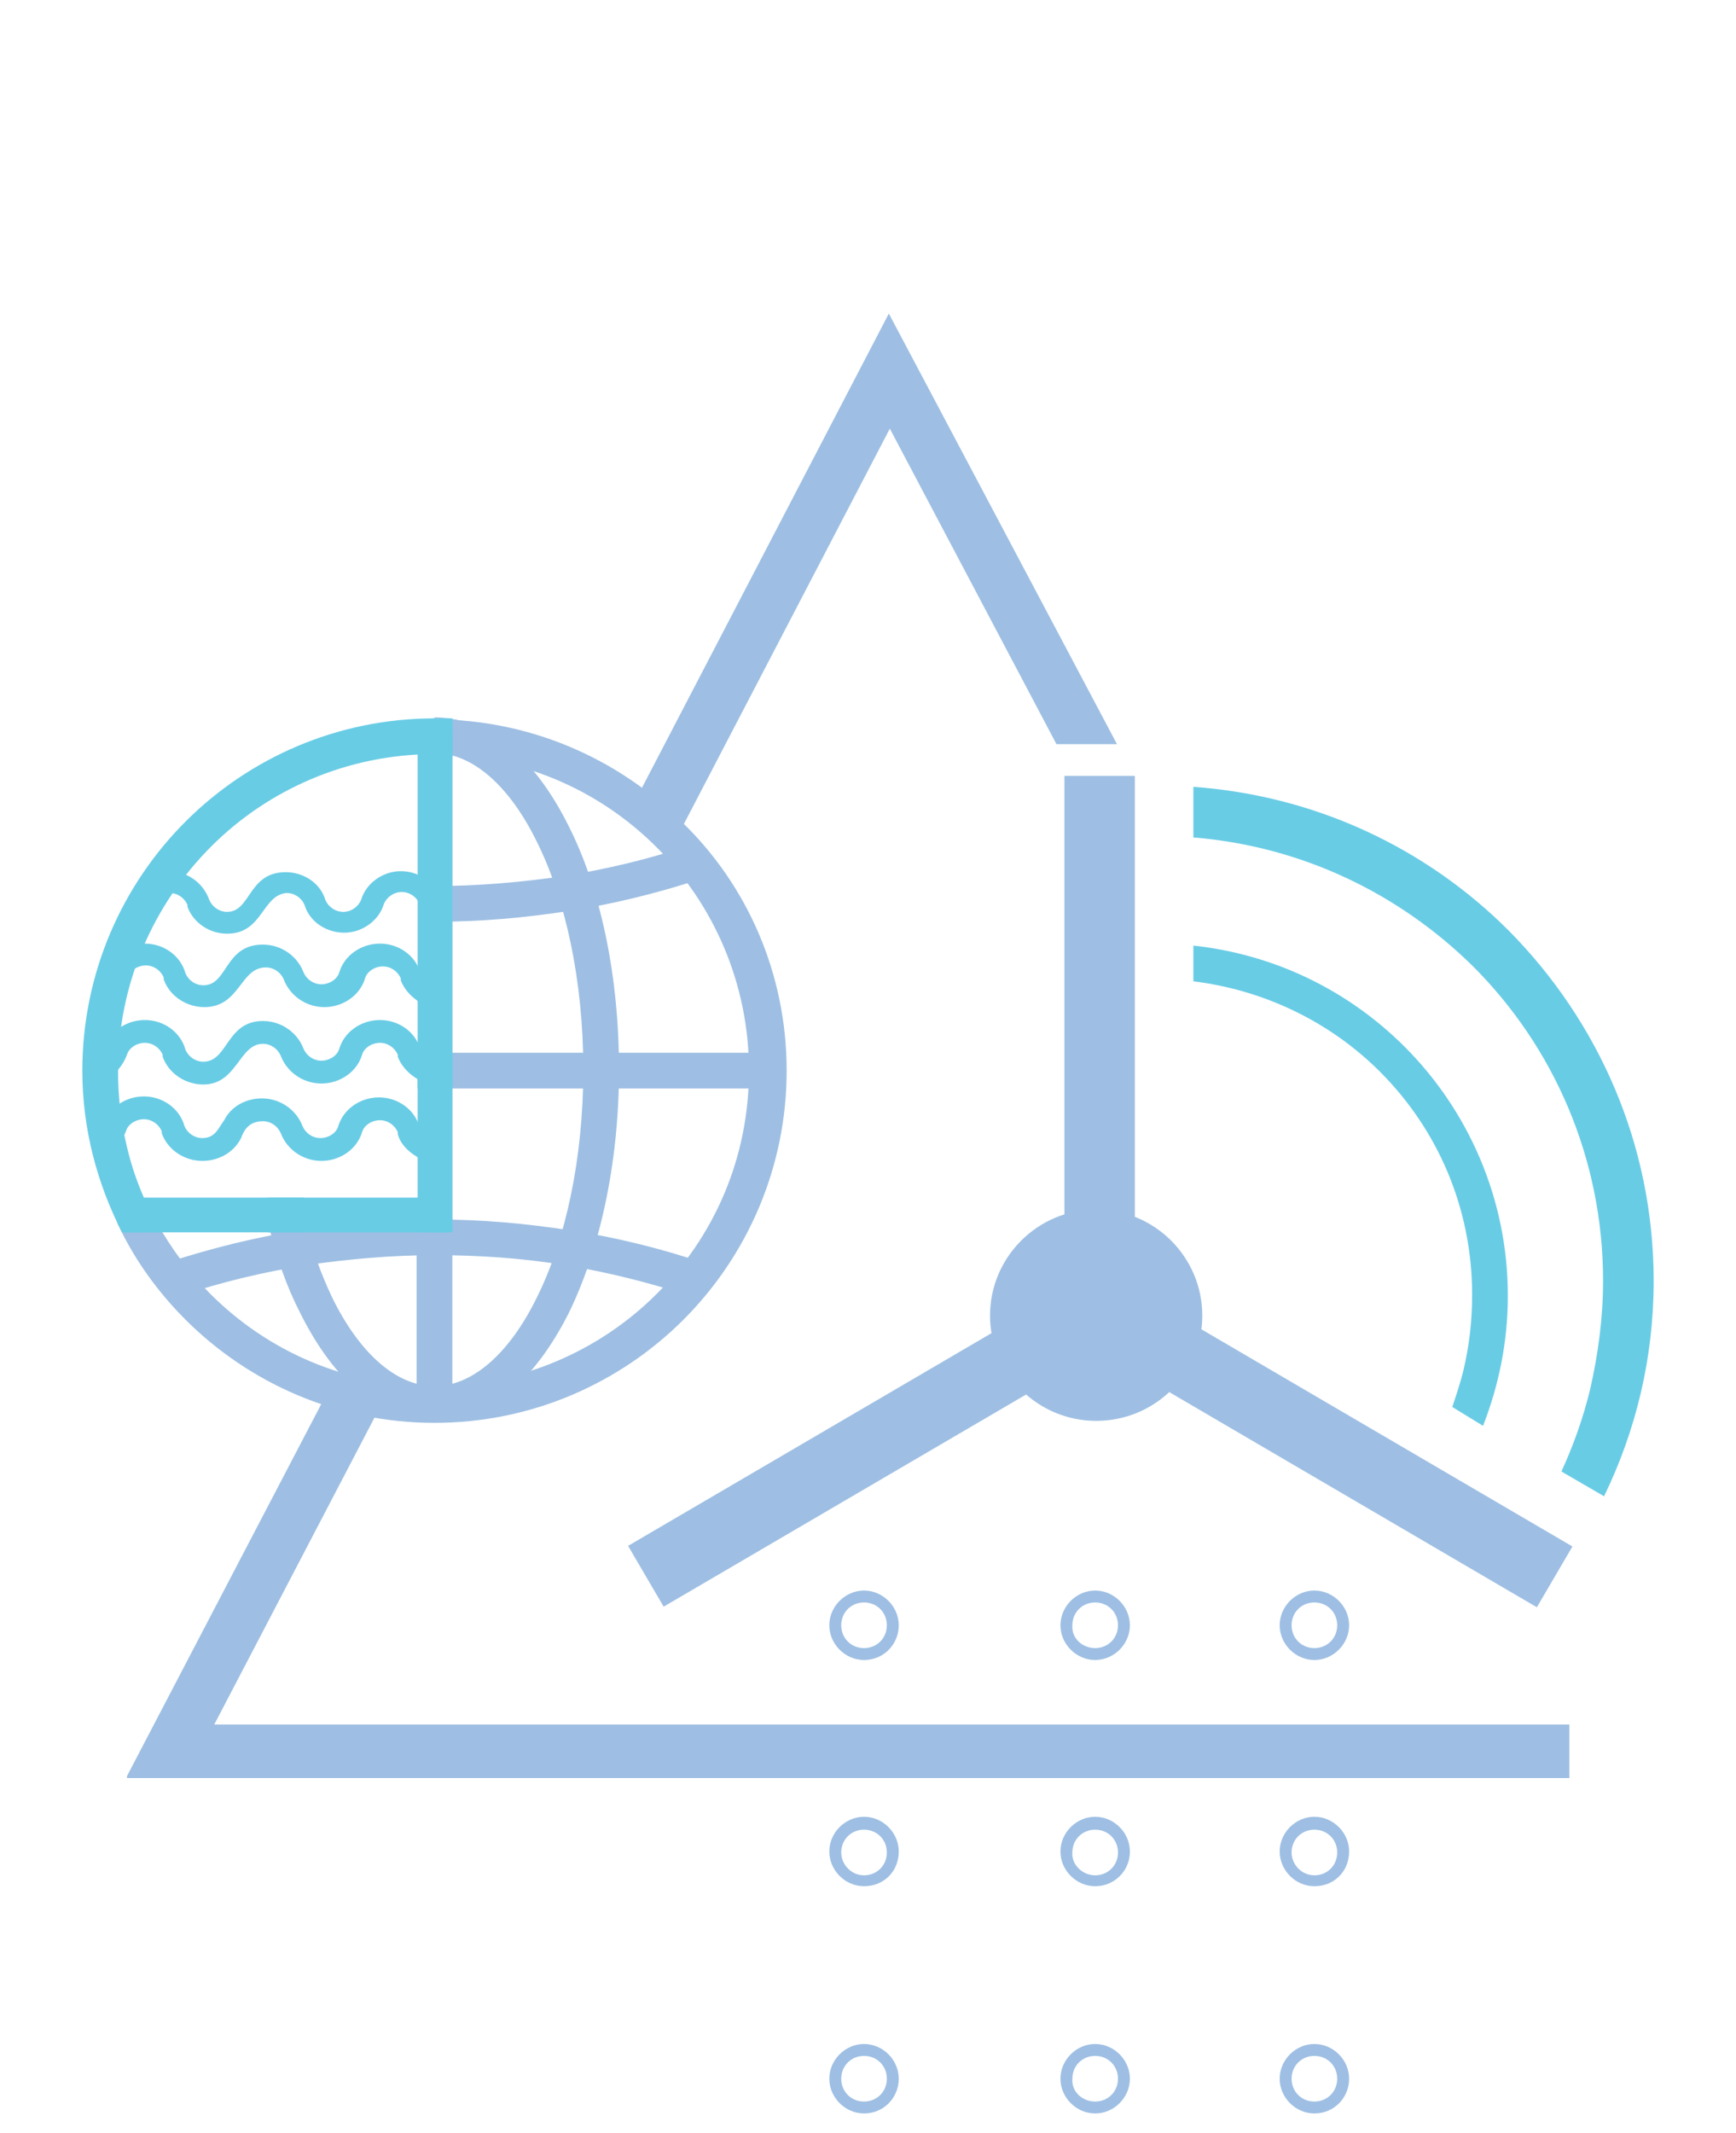 <?xml version="1.0" encoding="utf-8"?>
<!-- Generator: Adobe Illustrator 18.0.0, SVG Export Plug-In . SVG Version: 6.00 Build 0)  -->
<!DOCTYPE svg PUBLIC "-//W3C//DTD SVG 1.1//EN" "http://www.w3.org/Graphics/SVG/1.1/DTD/svg11.dtd">
<svg version="1.1" id="Layer_1" xmlns="http://www.w3.org/2000/svg" xmlns:xlink="http://www.w3.org/1999/xlink" x="0px" y="0px"
	 viewBox="-7.5 -29.8 175 215" enable-background="new -7.5 -29.8 175 215" xml:space="preserve">
<g>
	<path fill="#9EBFE3" d="M150.7,149.4H5.3v-0.2l21-40.2c1.7,0.6,3.6,1,5.4,1.3L14.1,144h136.6L150.7,149.4L150.7,149.4z"/>
	<path fill="#9EBFE3" d="M82.1,1.8L82.1,1.8l23,43.4H99L82.2,13.4L59.9,56.2c-1.3-1.3-2.7-2.6-4.2-3.7L82.1,1.8z"/>
	<path fill="#9EBFE3" d="M71.8,78.1c0,9.8-4,18.7-10.4,25.1c-6.4,6.4-15.3,10.4-25.1,10.4s-18.7-4-25.1-10.4
		c-2.8-2.8-5.2-6.1-6.9-9.8h4c1.5,2.7,3.3,5.1,5.4,7.2c5.8,5.8,13.7,9.3,22.5,9.3s16.8-3.6,22.5-9.3c5.8-5.8,9.3-13.7,9.3-22.5
		s-3.6-16.8-9.3-22.5c-5.8-5.8-13.7-9.3-22.5-9.3H36v-3.6h0.2c9.8,0,18.7,4,25.1,10.4C67.8,59.4,71.8,68.3,71.8,78.1"/>
	<path fill="#9EBFE3" d="M36.1,42.6h0.2v3.6h-0.2V42.6z M36.3,113.5c-5.4,0-10.1-4.1-13.5-10.9c-1.4-2.7-2.5-5.8-3.3-9.3h3.7
		c0.8,2.9,1.7,5.4,2.8,7.7c2.7,5.5,6.4,8.9,10.3,8.9V113.5z"/>
	<path fill="#9EBFE3" d="M36.3,109.9c3.9,0,7.6-3.4,10.3-8.9c2.9-5.8,4.7-14,4.7-23s-1.8-17.2-4.7-23c-2.7-5.5-6.4-8.9-10.3-8.9
		v-3.6c5.4,0,10.1,4.1,13.5,10.9c3.2,6.3,5.1,15,5.1,24.6s-2,18.3-5.1,24.6c-3.4,6.7-8.1,10.9-13.5,10.9V109.9z"/>
	<polygon fill="#9EBFE3" points="38.1,44.4 38.1,111.7 34.5,111.7 34.5,93.4 36.1,93.4 36.1,44.4 	"/>
	<rect x="36.1" y="76.3" fill="#9EBFE3" width="33.8" height="3.6"/>
	<path fill="#9EBFE3" d="M36.1,59.5h0.2c4.5,0,8.8-0.4,13-1c4.3-0.7,8.6-1.7,12.7-3.1l1.1,3.4c-4.3,1.4-8.7,2.5-13.2,3.2
		s-9,1.1-13.6,1.1h-0.2C36.1,63.1,36.1,59.5,36.1,59.5z"/>
	<path fill="#9EBFE3" d="M9.5,97.4c4.3-1.4,8.7-2.5,13.2-3.2c2.2-0.4,4.5-0.6,6.8-0.8h6.7v-0.3h0.2c4.6,0,9.1,0.4,13.6,1.1
		c4.6,0.7,9,1.8,13.2,3.2l-1.1,3.4c-4.1-1.3-8.3-2.4-12.7-3.1c-4.2-0.7-8.6-1-13-1c-4.5,0-8.8,0.4-13,1c-4.3,0.7-8.6,1.7-12.7,3.1
		L9.5,97.4z"/>
	<path fill="#69CCE5" d="M4.8,94.4c-2.5-4.9-4-10.4-4-16.3c0-9.8,4-18.7,10.4-25.1s15.3-10.4,25.1-10.4c0.6,0,1.2,0,1.8,0v3.6
		c-0.6,0-1.2,0-1.8,0c-8.8,0-16.8,3.6-22.5,9.3C8,61.3,4.4,69.3,4.4,78.1c0,2.7,0.3,5.2,0.9,7.7c0.7,3,1.9,5.9,3.5,8.6
		C8.8,94.4,4.8,94.4,4.8,94.4z"/>
	<path fill="#69CCE5" d="M142,113.9c1.6-4.1,2.5-8.5,2.5-13.1c0-9.8-4-18.7-10.4-25.1c-5.6-5.6-13-9.3-21.3-10.2v3.6
		c7.3,0.9,13.9,4.2,18.8,9.1c5.8,5.8,9.3,13.7,9.3,22.5c0,2.7-0.3,5.2-0.9,7.7c-0.3,1.2-0.7,2.4-1.1,3.6L142,113.9z"/>
	<path fill="#69CCE5" d="M154.2,121c3.2-6.6,5-13.9,5-21.7c0-13.8-5.6-26.2-14.6-35.3c-8.3-8.3-19.4-13.6-31.8-14.5v5.1
		c11,0.9,20.8,5.7,28.2,13c8.1,8.1,13.1,19.3,13.1,31.7c0,3.7-0.5,7.4-1.3,10.9c-0.7,2.9-1.7,5.7-2.9,8.3L154.2,121z"/>
	<path fill="#69CCE5" d="M38.1,46.5c-0.6-0.2-1.2-0.2-1.8-0.2v-3.6c0.6,0,1.2,0.1,1.8,0.1V46.5z"/>
	<polygon fill="#69CCE5" points="34.5,45.8 34.5,43.7 38.1,43.7 38.1,94.4 34.6,94.4 34.6,45.8 	"/>
	<path fill="#69CCE5" d="M34.6,76.3h3.5v3.6h-3.5V76.3z M2.6,76.3h1.9c0,0.7-0.1,1.3-0.1,2c0,0.5,0,1.1,0,1.6H2.6V76.3z"/>
	<rect x="4.9" y="90.9" fill="#69CCE5" width="32.7" height="3.5"/>
	<rect x="19.5" y="90.9" fill="#69CCE5" width="3.6" height="3.5"/>
	<path fill="#69CCE5" d="M4.9,94.4h1.4c0-0.6,0-1.2,0-1.8c0-0.6,0-1.2,0-1.7H4.9V94.4z"/>
	<path fill="#69CCE5" d="M36.4,90.9c0,0.6,0,1.2,0,1.7c0,0.6,0,1.2,0,1.8h1.2v-3.5H36.4z"/>
	<path fill="#69CCE5" d="M15.4,64.3c-1.8,0-3.4-1.1-4-2.7c0,0,0,0,0-0.1v-0.1c-0.3-0.7-1-1.2-1.8-1.2s-1.5,0.5-1.8,1.2
		c-0.2,0.8-0.7,1.5-1.4,2l-1.2,0.9v-2.8l0.1-0.2c0.1-0.1,0.2-0.3,0.2-0.4C6,59.2,7.7,58,9.5,58c1.9,0,3.5,1.2,4.1,2.9
		c0.3,0.7,1,1.2,1.8,1.2c2.4,0,2.1-4,5.9-4c1.8,0,3.5,1.1,4,2.8c0.3,0.7,1,1.2,1.8,1.2s1.5-0.5,1.8-1.2c0.5-1.7,2.2-2.9,4-2.9
		c1.9,0,3.5,1.2,4.1,2.9c0.1,0.2,0.2,0.3,0.3,0.5l0.2,0.2v2.7l-1.2-0.8c-0.7-0.5-1.2-1.2-1.5-2c0,0,0,0,0-0.1v-0.1
		c-0.3-0.7-1-1.2-1.8-1.2s-1.5,0.5-1.8,1.2c-0.5,1.7-2.2,2.9-4,2.9s-3.5-1.1-4-2.8c-0.3-0.7-1-1.2-1.8-1.2
		C18.9,60.4,19,64.3,15.4,64.3"/>
	<path fill="#69CCE5" d="M13.1,71.7c-1.8,0-3.5-1.1-4.1-2.8c0,0,0,0,0-0.1v-0.1c-0.3-0.7-1-1.2-1.8-1.2S5.6,68,5.4,68.7
		c-0.3,0.8-0.8,1.5-1.4,2l-1.2,0.9v-2.9l0.1-0.2c0,0,0.1-0.1,0.1-0.3c0.5-1.7,2.2-2.9,4.1-2.9s3.6,1.2,4.1,3c0.3,0.7,1,1.2,1.8,1.2
		c2.5,0,2.1-4.1,6-4.1c1.9,0,3.5,1.2,4.1,2.8c0.3,0.7,1,1.2,1.8,1.2s1.6-0.5,1.8-1.2c0.5-1.7,2.2-2.9,4.1-2.9c1.9,0,3.6,1.2,4.1,3
		c0.1,0.2,0.2,0.4,0.3,0.5l0.2,0.2v2.8L34.5,71c-0.7-0.5-1.3-1.2-1.6-2c0,0,0,0,0-0.1v-0.1c-0.3-0.7-1-1.2-1.8-1.2s-1.6,0.5-1.8,1.2
		c-0.5,1.7-2.2,2.9-4.1,2.9s-3.5-1.2-4.1-2.8c-0.3-0.7-1-1.2-1.8-1.2C16.7,67.7,16.7,71.7,13.1,71.7"/>
	<path fill="#69CCE5" d="M13,79.5c-1.8,0-3.5-1.1-4.1-2.8c0,0,0,0,0-0.1v-0.1c-0.3-0.7-1-1.2-1.8-1.2s-1.6,0.5-1.8,1.2
		c-0.3,0.8-0.8,1.5-1.4,2l-1.2,0.9v-2.9l0.1-0.2C2.9,76.2,3,76,3,75.9C3.5,74.2,5.2,73,7.1,73s3.6,1.2,4.1,3c0.3,0.7,1,1.2,1.8,1.2
		c2.5,0,2.3-4.1,6-4.1c1.9,0,3.5,1.2,4.1,2.8c0.3,0.7,1,1.2,1.8,1.2s1.6-0.5,1.8-1.2c0.5-1.7,2.2-2.9,4.1-2.9c1.9,0,3.6,1.2,4.1,3
		c0.1,0.2,0.2,0.4,0.3,0.5l0.2,0.2v2.8l-1.2-0.8c-0.7-0.5-1.3-1.2-1.6-2c0,0,0,0,0-0.1v-0.1c-0.3-0.7-1-1.2-1.8-1.2
		s-1.6,0.5-1.8,1.2c-0.5,1.7-2.2,2.9-4.1,2.9s-3.5-1.2-4.1-2.8c-0.3-0.7-1-1.2-1.8-1.2C16.6,75.4,16.4,79.5,13,79.5"/>
	<path fill="#69CCE5" d="M16.8,84.9c-0.7,1.4-2.2,2.3-3.9,2.3c-1.8,0-3.5-1.1-4.1-2.8c0,0,0,0,0-0.1v-0.1C8.5,83.5,7.8,83,7,83
		s-1.6,0.5-1.8,1.2c-0.3,0.8-0.8,1.5-1.4,2l-1.2,0.9v-2.9L2.7,84c0.1-0.1,0.2-0.3,0.2-0.4c0.5-1.7,2.2-2.9,4.1-2.9s3.6,1.2,4.1,3
		c0.3,0.7,1,1.2,1.8,1.2c1.3,0,1.6-1,2.2-1.8c0.7-1.4,2.2-2.2,3.8-2.2c1.9,0,3.5,1.2,4.1,2.8c0.3,0.7,1,1.2,1.8,1.2s1.6-0.5,1.8-1.2
		c0.5-1.7,2.2-2.9,4.1-2.9c1.9,0,3.6,1.2,4.1,3c0.1,0.2,0.2,0.4,0.3,0.5l0.2,0.2v2.8l-1.2-0.8c-0.7-0.5-1.3-1.2-1.5-2c0,0,0,0,0-0.1
		v-0.1c-0.3-0.7-1-1.2-1.8-1.2s-1.6,0.5-1.8,1.2c-0.5,1.7-2.2,2.9-4.1,2.9s-3.5-1.2-4.1-2.8c-0.3-0.7-1-1.2-1.8-1.2
		C17.4,83.2,17,84.4,16.8,84.9"/>
	<path fill="#9EBFE3" d="M79.6,136.3c1.3,0,2.3-1,2.3-2.3s-1-2.3-2.3-2.3s-2.3,1-2.3,2.3C77.3,135.3,78.3,136.3,79.6,136.3
		 M79.6,137.5c-1.9,0-3.5-1.6-3.5-3.5s1.6-3.5,3.5-3.5s3.5,1.6,3.5,3.5S81.6,137.5,79.6,137.5z"/>
	<path fill="#9EBFE3" d="M79.6,159.2c1.3,0,2.3-1,2.3-2.3s-1-2.3-2.3-2.3s-2.3,1-2.3,2.3C77.3,158.1,78.3,159.2,79.6,159.2
		 M79.6,160.3c-1.9,0-3.5-1.6-3.5-3.5s1.6-3.5,3.5-3.5s3.5,1.6,3.5,3.5C83.1,158.8,81.6,160.3,79.6,160.3z"/>
	<path fill="#9EBFE3" d="M79.6,182c1.3,0,2.3-1,2.3-2.3s-1-2.3-2.3-2.3s-2.3,1-2.3,2.3C77.3,181,78.3,182,79.6,182 M79.6,183.2
		c-1.9,0-3.5-1.6-3.5-3.5s1.6-3.5,3.5-3.5s3.5,1.6,3.5,3.5C83.1,181.6,81.6,183.2,79.6,183.2z"/>
	<path fill="#9EBFE3" d="M102.9,136.3c1.3,0,2.3-1,2.3-2.3s-1-2.3-2.3-2.3s-2.3,1-2.3,2.3C100.5,135.3,101.6,136.3,102.9,136.3
		 M102.9,137.5c-1.9,0-3.5-1.6-3.5-3.5s1.6-3.5,3.5-3.5s3.5,1.6,3.5,3.5S104.8,137.5,102.9,137.5z"/>
	<path fill="#9EBFE3" d="M102.9,159.2c1.3,0,2.3-1,2.3-2.3s-1-2.3-2.3-2.3s-2.3,1-2.3,2.3C100.5,158.1,101.6,159.2,102.9,159.2
		 M102.9,160.3c-1.9,0-3.5-1.6-3.5-3.5s1.6-3.5,3.5-3.5s3.5,1.6,3.5,3.5C106.4,158.8,104.8,160.3,102.9,160.3z"/>
	<path fill="#9EBFE3" d="M102.9,182c1.3,0,2.3-1,2.3-2.3s-1-2.3-2.3-2.3s-2.3,1-2.3,2.3C100.5,181,101.6,182,102.9,182 M102.9,183.2
		c-1.9,0-3.5-1.6-3.5-3.5s1.6-3.5,3.5-3.5s3.5,1.6,3.5,3.5C106.4,181.6,104.8,183.2,102.9,183.2z"/>
	<path fill="#9EBFE3" d="M125,136.3c1.3,0,2.3-1,2.3-2.3s-1-2.3-2.3-2.3s-2.3,1-2.3,2.3S123.7,136.3,125,136.3 M125,137.5
		c-1.9,0-3.5-1.6-3.5-3.5s1.6-3.5,3.5-3.5s3.5,1.6,3.5,3.5S126.9,137.5,125,137.5z"/>
	<path fill="#9EBFE3" d="M125,159.2c1.3,0,2.3-1,2.3-2.3s-1-2.3-2.3-2.3s-2.3,1-2.3,2.3C122.7,158.1,123.7,159.2,125,159.2
		 M125,160.3c-1.9,0-3.5-1.6-3.5-3.5s1.6-3.5,3.5-3.5s3.5,1.6,3.5,3.5C128.5,158.8,127,160.3,125,160.3z"/>
	<path fill="#9EBFE3" d="M125,182c1.3,0,2.3-1,2.3-2.3s-1-2.3-2.3-2.3s-2.3,1-2.3,2.3S123.7,182,125,182 M125,183.2
		c-1.9,0-3.5-1.6-3.5-3.5s1.6-3.5,3.5-3.5s3.5,1.6,3.5,3.5C128.5,181.6,127,183.2,125,183.2z"/>
	<path fill="#69CCE5" d="M34.6,93.1c0.6,0,1.2,0,1.7,0c0.6,0,1.2,0,1.8,0v1.2h-3.5V93.1z"/>
	<rect x="99.8" y="48.4" fill="#9EBFE3" width="7.1" height="45.6"/>
	
		<rect x="126" y="94.8" transform="matrix(0.505 -0.863 0.863 0.505 -37.369 170.022)" fill="#9EBFE3" width="7.1" height="45.6"/>
	
		<rect x="73.7" y="94.8" transform="matrix(-0.505 -0.863 0.863 -0.505 14.806 243.601)" fill="#9EBFE3" width="7.1" height="45.6"/>
	<path fill="#9EBFE3" d="M103,96.9c3.3,0,5.9,2.7,5.9,5.9c0,3.3-2.7,5.9-5.9,5.9c-3.3,0-5.9-2.7-5.9-5.9C97,99.5,99.7,96.9,103,96.9
		 M103,92.1c5.9,0,10.7,4.8,10.7,10.7c0,5.9-4.8,10.6-10.7,10.6c-5.9,0-10.7-4.8-10.7-10.6C92.3,96.9,97.1,92.1,103,92.1z"/>
</g>
</svg>
